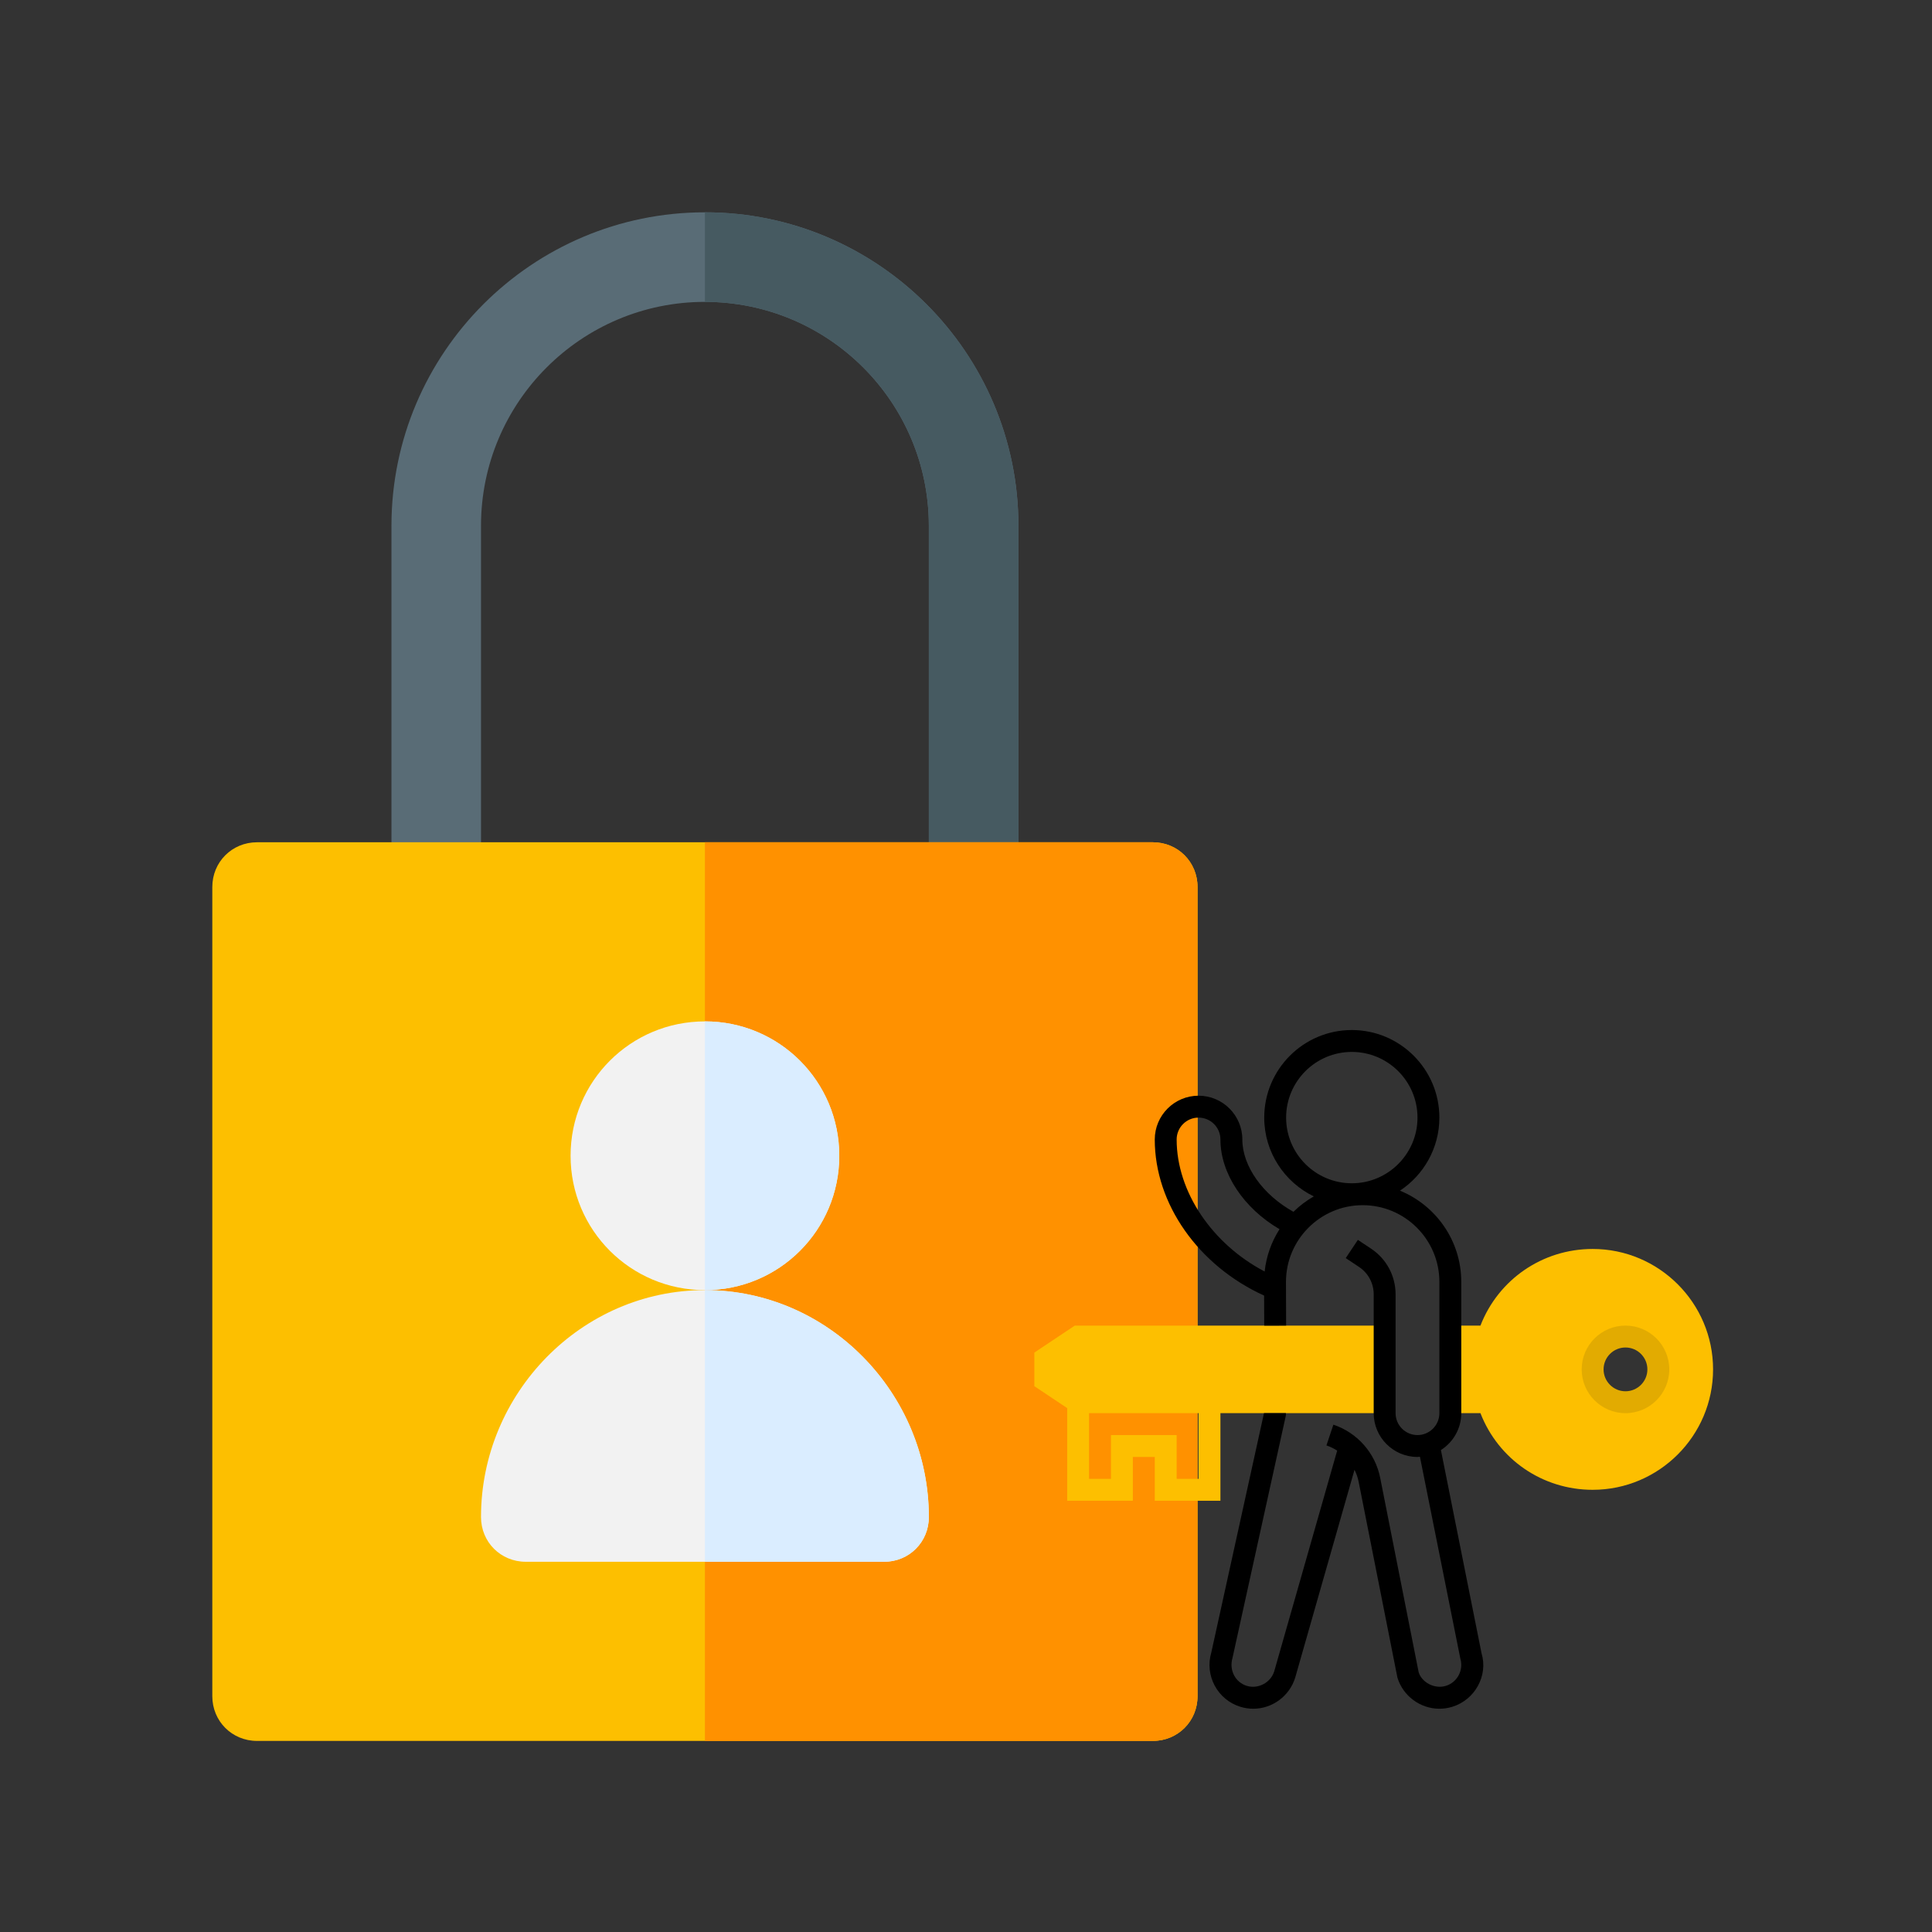 <svg width="91" height="91" viewBox="0 0 91 91" fill="none" xmlns="http://www.w3.org/2000/svg">
<rect x="0" y="0" width="91" height="91" fill="#333333" stroke="none"/>
<path d="M47.969 24.766V41.781C47.969 42.962 47.041 43.891 45.859 43.891C44.678 43.891 43.75 42.962 43.75 41.781V24.766C43.75 18.944 39.025 14.219 33.203 14.219C27.381 14.219 22.656 18.944 22.656 24.766V41.781C22.656 42.962 21.728 43.891 20.547 43.891C19.366 43.891 18.438 42.962 18.438 41.781V24.766C18.438 16.623 25.061 10 33.203 10C41.345 10 47.969 16.623 47.969 24.766Z" fill="#596C76"/>
<path d="M47.969 24.766V41.781C47.969 42.962 47.041 43.891 45.859 43.891C44.678 43.891 43.75 42.962 43.75 41.781V24.766C43.75 18.944 39.025 14.219 33.203 14.219V10C41.345 10 47.969 16.623 47.969 24.766Z" fill="#465A61"/>
<path d="M54.297 39.672H12.109C10.928 39.672 10 40.6 10 41.781V79.891C10 81.072 10.928 82 12.109 82H54.297C55.478 82 56.406 81.072 56.406 79.891V41.781C56.406 40.6 55.478 39.672 54.297 39.672Z" fill="#FDBF00"/>
<path d="M56.406 41.781V79.891C56.406 81.072 55.478 82 54.297 82H33.203V39.672H54.297C55.478 39.672 56.406 40.6 56.406 41.781Z" fill="#FF9100"/>
<path d="M33.203 48.109C29.701 48.109 26.875 50.936 26.875 54.438C26.875 57.939 29.701 60.766 33.203 60.766C36.705 60.766 39.531 57.939 39.531 54.438C39.531 50.936 36.705 48.109 33.203 48.109Z" fill="#F2F2F2"/>
<path d="M33.203 60.766C27.381 60.766 22.656 65.631 22.656 71.453C22.656 72.634 23.584 73.562 24.766 73.562H41.641C42.822 73.562 43.75 72.634 43.75 71.453C43.75 65.631 39.025 60.766 33.203 60.766Z" fill="#F2F2F2"/>
<path d="M33.203 60.766V48.109C36.705 48.109 39.531 50.936 39.531 54.438C39.531 57.939 36.705 60.766 33.203 60.766Z" fill="#DAEDFF"/>
<path d="M43.75 71.453C43.75 72.634 42.822 73.562 41.641 73.562H33.203V60.766C39.025 60.766 43.75 65.631 43.75 71.453Z" fill="#DAEDFF"/>
<g clip-path="url(#clip0_446_1823)">
<path d="M57.484 70.688H54.391V68.625H53.359V70.688H50.266V66.047H51.297V69.656H52.328V67.594H55.422V69.656H56.453V66.047H57.484V70.688Z" fill="#FDBF00"/>
<path d="M50.625 62.438L48.719 63.709V65.291L50.625 66.562H65.219V62.438H50.625Z" fill="#FDBF00"/>
<path d="M75.016 58.828C72.653 58.828 70.576 60.264 69.731 62.438H68.312V66.562H69.731C70.576 68.736 72.653 70.172 75.016 70.172C78.143 70.172 80.688 67.627 80.688 64.5C80.688 61.373 78.143 58.828 75.016 58.828ZM76.562 66.047C75.708 66.047 75.016 65.354 75.016 64.5C75.016 63.646 75.708 62.953 76.562 62.953C77.417 62.953 78.109 63.646 78.109 64.5C78.109 65.354 77.417 66.047 76.562 66.047Z" fill="#FDBF00"/>
<path d="M76.562 66.562C75.425 66.562 74.5 65.638 74.5 64.5C74.5 63.362 75.425 62.438 76.562 62.438C77.7 62.438 78.625 63.362 78.625 64.5C78.625 65.638 77.7 66.562 76.562 66.562ZM76.562 63.469C75.994 63.469 75.531 63.931 75.531 64.5C75.531 65.069 75.994 65.531 76.562 65.531C77.131 65.531 77.594 65.069 77.594 64.5C77.594 63.931 77.131 63.469 76.562 63.469Z" fill="#E2AB01"/>
<path d="M69.784 77.877L67.869 68.299C68.444 67.933 68.828 67.293 68.828 66.562V60.378C68.828 58.439 67.633 56.776 65.941 56.082C67.058 55.343 67.797 54.077 67.797 52.641C67.797 50.366 65.946 48.516 63.672 48.516C61.398 48.516 59.547 50.366 59.547 52.641C59.547 54.273 60.503 55.683 61.882 56.352C61.532 56.553 61.21 56.795 60.924 57.077C59.494 56.288 58.516 54.934 58.516 53.672C58.516 52.534 57.591 51.609 56.453 51.609C55.316 51.609 54.391 52.534 54.391 53.672C54.391 56.706 56.449 59.619 59.542 61.024L59.547 62.439L60.578 62.436L60.571 60.372C60.575 58.384 62.195 56.766 64.184 56.766C66.176 56.766 67.797 58.386 67.797 60.378V66.562C67.797 67.131 67.334 67.594 66.766 67.594C66.197 67.594 65.734 67.131 65.734 66.562V60.963C65.734 60.099 65.305 59.297 64.586 58.818L63.958 58.4L63.386 59.258L64.014 59.676C64.446 59.964 64.703 60.445 64.703 60.963V66.562C64.703 67.7 65.628 68.625 66.766 68.625C66.805 68.625 66.841 68.616 66.88 68.613L68.785 78.126C68.947 78.67 68.638 79.246 68.093 79.409C67.561 79.569 66.965 79.236 66.821 78.766L65.009 69.608C64.778 68.44 63.933 67.481 62.804 67.104L62.477 68.082C62.658 68.142 62.827 68.226 62.983 68.326L60.019 78.717C59.86 79.246 59.269 79.569 58.734 79.409C58.19 79.246 57.881 78.67 58.053 78.088L60.566 66.672L60.568 66.562H59.535L57.055 77.831C56.73 78.919 57.35 80.071 58.438 80.397C58.631 80.455 58.83 80.484 59.031 80.484C59.935 80.484 60.747 79.88 61.009 79.008L63.799 69.229C63.889 69.41 63.958 69.605 63.997 69.809L65.82 79.015C66.081 79.88 66.894 80.484 67.797 80.484C67.998 80.484 68.198 80.455 68.39 80.397C69.478 80.071 70.099 78.919 69.784 77.877ZM55.422 53.672C55.422 53.103 55.884 52.641 56.453 52.641C57.022 52.641 57.484 53.103 57.484 53.672C57.484 55.276 58.583 56.911 60.267 57.897C59.892 58.486 59.644 59.162 59.567 59.89C57.096 58.596 55.422 56.132 55.422 53.672ZM60.578 52.641C60.578 50.934 61.966 49.547 63.672 49.547C65.378 49.547 66.766 50.934 66.766 52.641C66.766 54.347 65.378 55.734 63.672 55.734C61.966 55.734 60.578 54.347 60.578 52.641Z" fill="black"/>
</g>
<defs>
<clipPath id="clip0_446_1823">
<rect width="33" height="33" fill="white" transform="translate(48.203 48)"/>
</clipPath>
</defs>
</svg>
